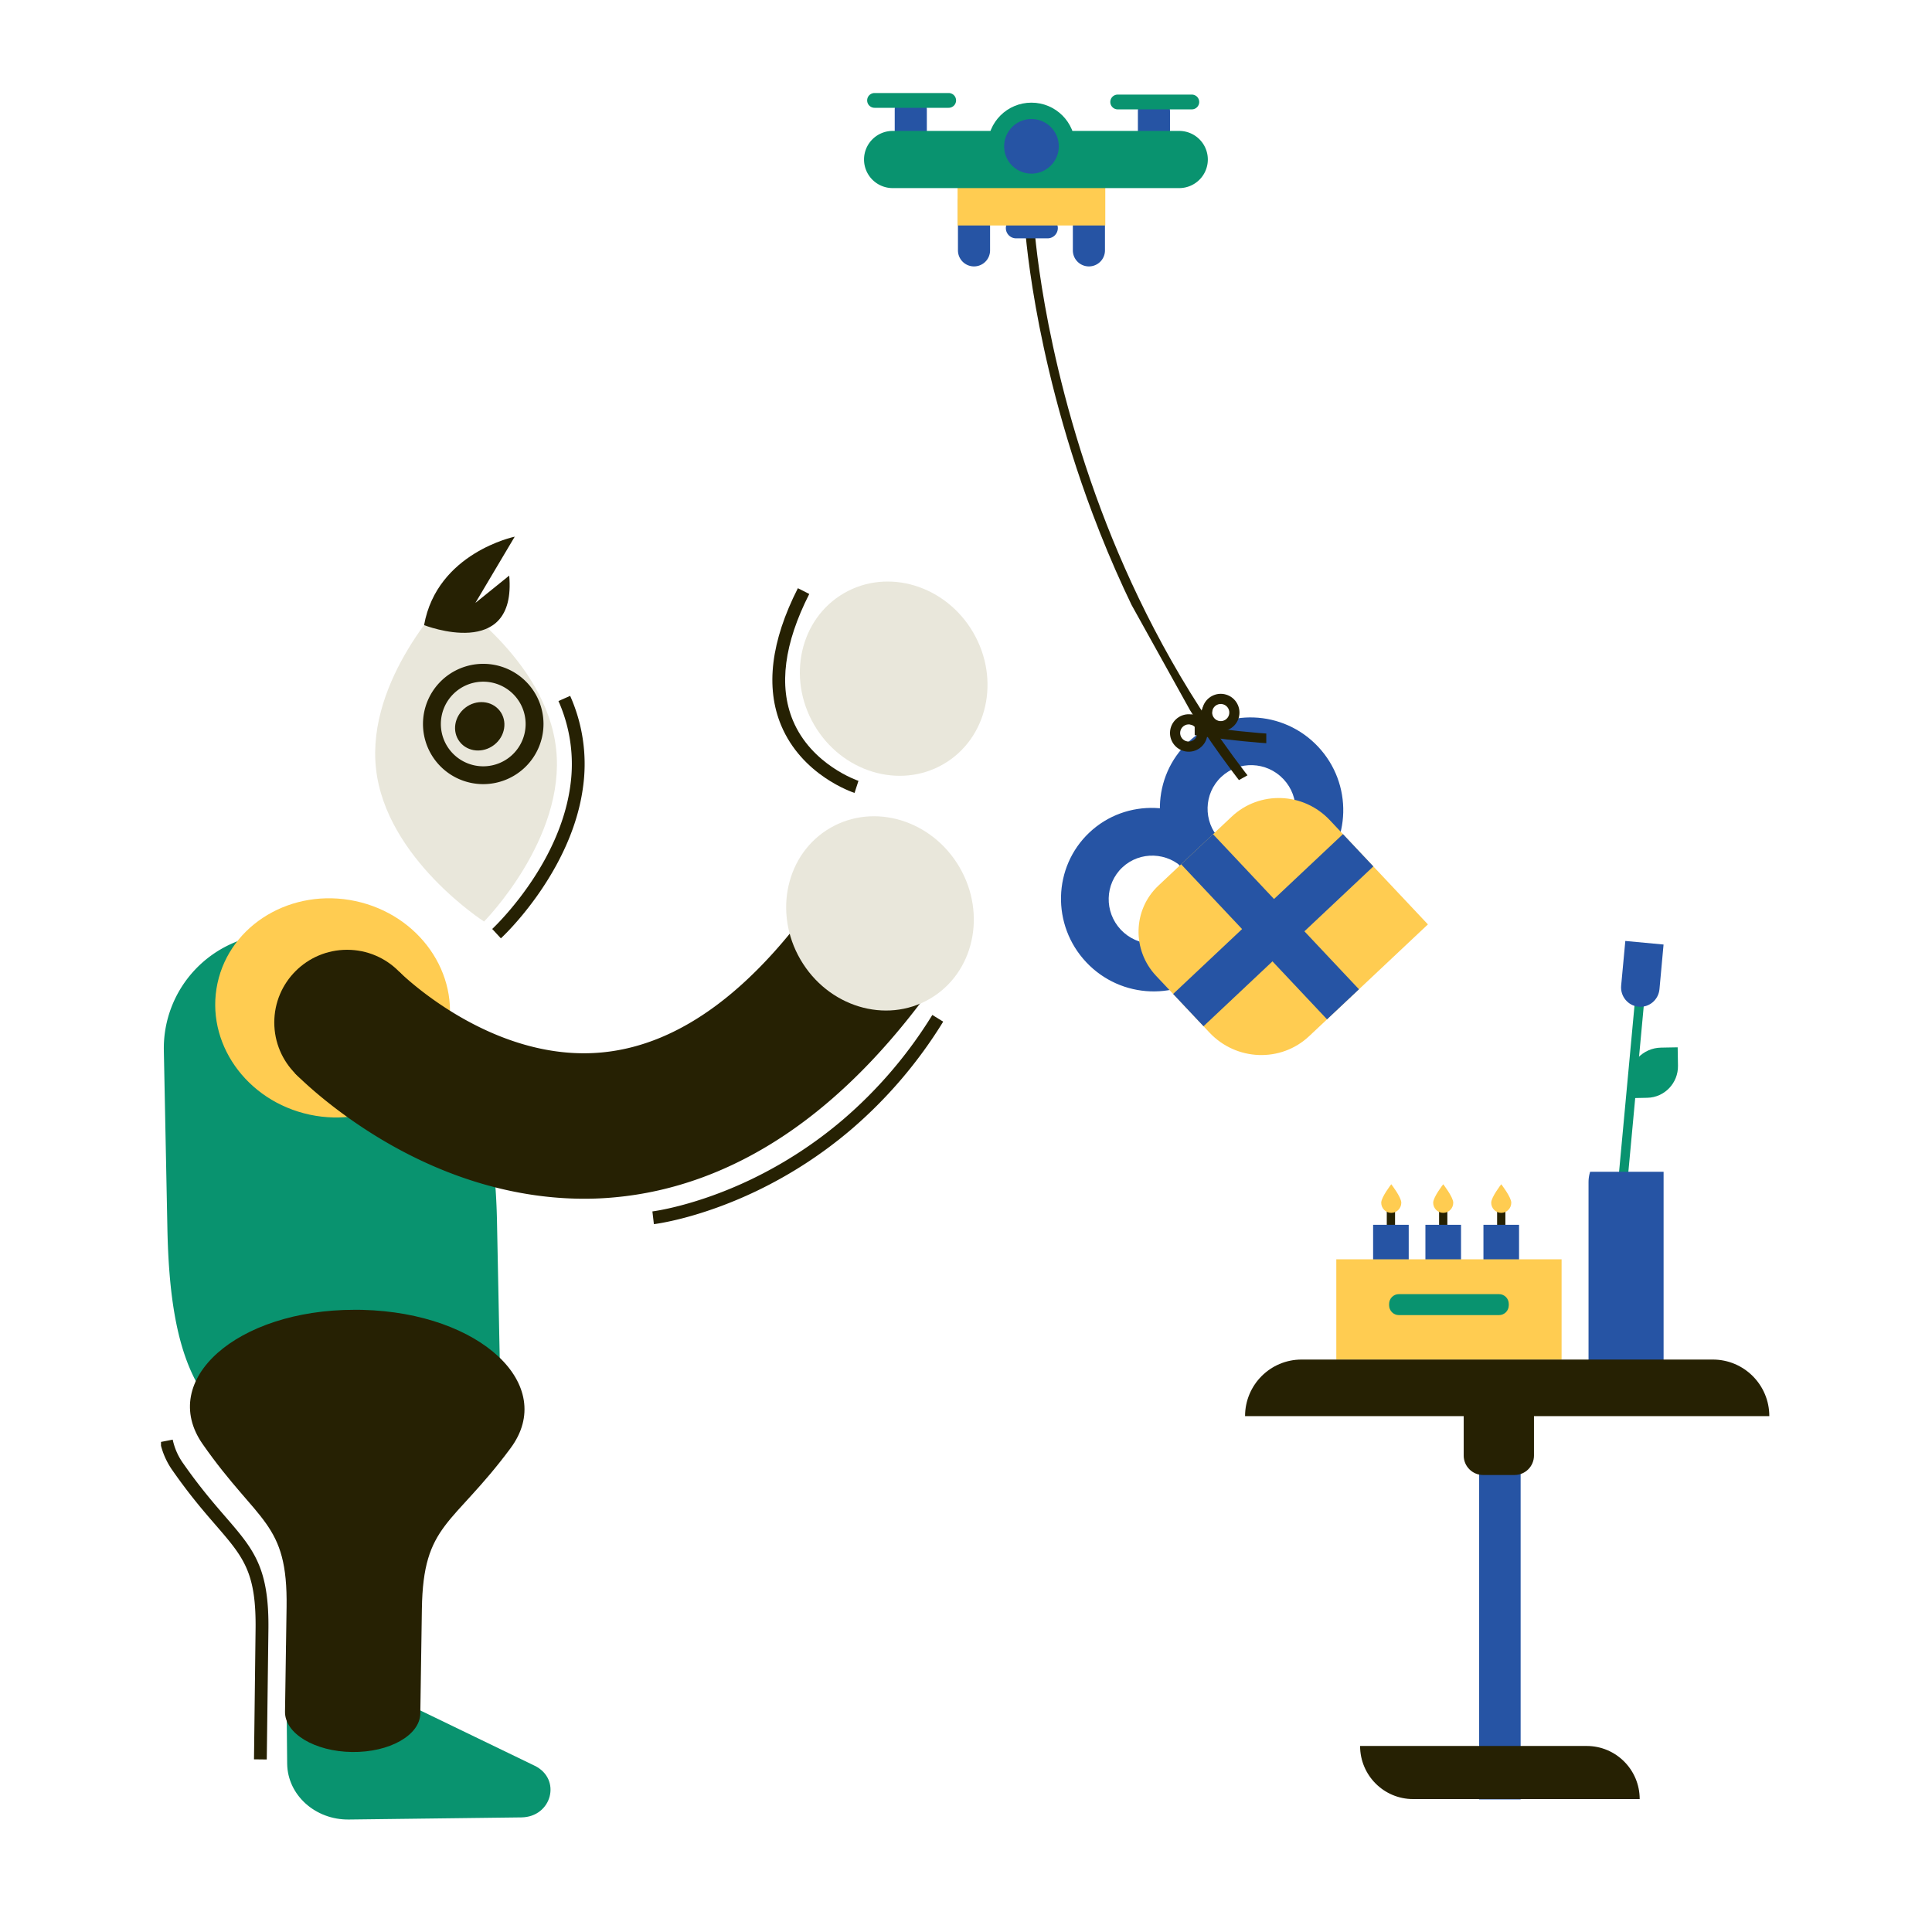 <svg xmlns="http://www.w3.org/2000/svg" version="1.1" viewBox="0 0 1080 1080" width="1080" height="1080">
<!--ITEM 1--><g><defs><clipPath id="clip-path-id-viewbox-item-1"><rect x="0.0" y="0.0" width="389.775" height="364.034"/></clipPath></defs><g transform="translate(782.0 417.0) rotate(-43.262 -88.5 83.5) scale(-0.454 0.459)"><g clip-path="url(#clip-path-id-viewbox-item-1)" transform="translate(-0.0 -0.0)"><g>
	<g>
		<path style="fill:#2654A4;" d="M277.403,224.745c-61.963,0-112.372-50.41-112.372-112.373S215.44,0,277.403,0    s112.372,50.41,112.372,112.373S339.366,224.745,277.403,224.745z M277.403,58.448c-29.734,0-53.925,24.19-53.925,53.924    s24.19,53.924,53.925,53.924s53.925-24.19,53.925-53.924S307.137,58.448,277.403,58.448z"/>
	</g>
	<g>
		<path style="fill:#2654A4;" d="M112.373,227.037c-61.963,0-112.372-50.41-112.372-112.373S50.41,2.292,112.373,2.292    s112.372,50.41,112.372,112.373S174.336,227.037,112.373,227.037z M112.373,60.74c-29.734,0-53.925,24.19-53.925,53.924    s24.19,53.924,53.925,53.924s53.925-24.19,53.925-53.924S142.107,60.74,112.373,60.74z"/>
	</g>
	<g>
		<path style="fill:#FFCC51;" d="M252.244,364.034H51.488V189.686c0-46.933,38.046-84.979,84.979-84.979H260.51    c43.149,0,78.128,34.979,78.128,78.128v94.806C338.637,325.354,299.958,364.034,252.244,364.034z"/>
	</g>
	<g>
		<rect x="51.488" y="213.077" style="fill:#2654A4;" width="287.149" height="54"/>
	</g>
	<g>
		
			<rect x="65.399" y="207.37" transform="matrix(-1.836970e-16 1 -1 -1.836970e-16 429.433 39.308)" style="fill:#2654A4;" width="259.327" height="54"/>
	</g>
</g>
</g></g></g><!--ITEM 2--><g><defs><clipPath id="clip-path-id-crop-item-2"><rect transform="scale(2.405 2.422)" x="0.0" y="0.0" width="331.0" height="70.0"/></clipPath><clipPath id="clip-path-id-viewbox-item-2"><rect x="0.0" y="0.0" width="1212.346" height="171.963"/></clipPath></defs><g clip-path="url(#clip-path-id-crop-item-2)" transform="translate(428.0 317.0) rotate(60.95 252.0 35.5) scale(0.416 0.413)"><g clip-path="url(#clip-path-id-viewbox-item-2)" transform="translate(-0.0 -0.0)"><g>
	<path style="fill:#262103;" d="M602.111,171.959c-70.24,0-141.837-5.41-214.229-16.226   c-118.881-17.761-217.939-47.119-280.105-68.619C40.334,63.788,0.395,44.354,0,44.16l5.541-11.323   c0.391,0.191,39.858,19.384,106.724,42.49c61.683,21.315,159.965,50.414,277.894,68C598.173,174.346,908.567,174.661,1205.962,0   l6.385,10.87C1079.541,88.867,933.14,139.149,777.212,160.32C720.059,168.08,661.57,171.959,602.111,171.959z"/>
</g>
</g></g></g><!--ITEM 3--><g><defs><clipPath id="clip-path-id-viewbox-item-3"><rect x="0.0" y="0.0" width="438.77" height="221.8"/></clipPath></defs><g transform="translate(483.0 52.0) rotate(0.0 96.0 48.5) scale(0.438 0.437)"><g clip-path="url(#clip-path-id-viewbox-item-3)" transform="translate(-0.0 -0.0)"><title>object_expand</title><path d="M39.17,84.25V21.53A20.49,20.49,0,0,1,59.66,1h0A20.49,20.49,0,0,1,80.15,21.53V84.25a20.49,20.49,0,0,1-20.49,20.49h0A20.49,20.49,0,0,1,39.17,84.25Z" style="fill:#2654a4;"/><path d="M119.87,201.31V138.58a20.5,20.5,0,0,1,20.5-20.49h0a20.5,20.5,0,0,1,20.49,20.49v62.73a20.5,20.5,0,0,1-20.49,20.49h0A20.5,20.5,0,0,1,119.87,201.31Z" style="fill:#2654a4;"/><path d="M266.51,201.31V138.58A20.49,20.49,0,0,1,287,118.09h0a20.49,20.49,0,0,1,20.49,20.49v62.73A20.49,20.49,0,0,1,287,221.8h0A20.49,20.49,0,0,1,266.51,201.31Z" style="fill:#2654a4;"/><path d="M194.1,159.68h40.12a13.11,13.11,0,0,1,13.11,13.11h0a13.11,13.11,0,0,1-13.11,13.11H194.1A13.1,13.1,0,0,1,181,172.79h0A13.1,13.1,0,0,1,194.1,159.68Z" style="fill:#2654a4;"/><path d="M13.42,0H108a9.46,9.46,0,0,1,9.46,9.46h0A9.46,9.46,0,0,1,108,18.91H13.42A9.45,9.45,0,0,1,4,9.46H4A9.45,9.45,0,0,1,13.42,0Z" style="fill:#09936f;"/><path d="M349.52,86.25V23.53A20.49,20.49,0,0,1,370,3h0A20.49,20.49,0,0,1,390.5,23.53V86.25A20.49,20.49,0,0,1,370,106.74h0A20.49,20.49,0,0,1,349.52,86.25Z" style="fill:#2654a4;"/><circle cx="213.64" cy="68.18" r="55.86" style="fill:#09936f;"/><rect x="119.37" y="63.41" width="188.53" height="106.02" style="fill:#ffcc51;"/><path d="M323.77,2h94.55a9.45,9.45,0,0,1,9.45,9.46h0a9.45,9.45,0,0,1-9.45,9.45H323.77a9.46,9.46,0,0,1-9.46-9.45h0A9.46,9.46,0,0,1,323.77,2Z" style="fill:#09936f;"/><path d="M36.57,48.48H402.2a36.57,36.57,0,0,1,36.57,36.57h0a36.57,36.57,0,0,1-36.57,36.57H36.57A36.57,36.57,0,0,1,0,85.05H0A36.57,36.57,0,0,1,36.57,48.48Z" style="fill:#09936f;"/><path d="M248.55,68.18a34.58,34.58,0,0,1-.18,3.55c0,.29-.06.58-.1.87a32,32,0,0,1-.6,3.41,34.87,34.87,0,0,1-34,27.08h-.38a34.82,34.82,0,0,1-21.08-7.37l0,0c-.47-.37-.94-.75-1.39-1.15a34.46,34.46,0,0,1-4.2-4.34,33.54,33.54,0,0,1-2.88-4.1c-.29-.48-.56-1-.83-1.45a35.59,35.59,0,0,1-2.94-7.43c-.15-.56-.29-1.13-.41-1.7,0-.07,0-.13,0-.2s-.09-.42-.13-.63l-.06-.35a34.88,34.88,0,0,1-.54-6.17v-.71l0-.89a34.85,34.85,0,0,1,1.07-7.13c.27-1.06.59-2.09.95-3.1a34.46,34.46,0,0,1,2.88-6.07A34.8,34.8,0,0,1,230.9,37.83c.74.42,1.46.86,2.16,1.33a35.1,35.1,0,0,1,10.49,11c.16.26.31.53.46.8.44.76.84,1.53,1.21,2.32q.74,1.56,1.32,3.18c.27.76.51,1.53.73,2.32.11.41.22.82.32,1.23l.12.5a.09.09,0,0,0,0,.05c.09.42.18.84.25,1.26a36.31,36.31,0,0,1,.49,3.77c0,.46.06.93.07,1.39S248.55,67.78,248.55,68.18Z" style="fill:#2654a4;"/></g></g></g><!--ITEM 4--><g><defs><clipPath id="clip-path-id-crop-item-4"><rect transform="scale(7.411 7.381)" x="0.0" y="17" width="22.0" height="21.0"/></clipPath><clipPath id="clip-path-id-viewbox-item-4"><rect x="0.0" y="0.0" width="333.506" height="280.476"/></clipPath></defs><g clip-path="url(#clip-path-id-crop-item-4)" transform="translate(646.0 384.0) rotate(-163.708 22.5 19.0) scale(0.135 0.135)"><g clip-path="url(#clip-path-id-viewbox-item-4)" transform="translate(-0.0 -0.0)"><g>
	<g>
		<g>
			<g>
				<path style="fill:#262103;" d="M77.566,280.476C34.796,280.476,0,245.68,0,202.91s34.796-77.565,77.565-77.565      c42.77,0,77.566,34.796,77.566,77.565S120.336,280.476,77.566,280.476z M77.566,167.345C57.955,167.345,42,183.299,42,202.91      s15.955,35.565,35.565,35.565c19.611,0,35.566-15.954,35.566-35.565S97.177,167.345,77.566,167.345z"/>
			</g>
		</g>
	</g>
	<g>
		<g>
			<g>
				<path style="fill:#262103;" d="M272.492,215.875c-33.643,0-61.014-27.371-61.014-61.014s27.371-61.014,61.014-61.014      s61.014,27.371,61.014,61.014S306.135,215.875,272.492,215.875z M272.492,135.848c-10.484,0-19.014,8.529-19.014,19.014      s8.529,19.014,19.014,19.014s19.014-8.529,19.014-19.014S282.977,135.848,272.492,135.848z"/>
			</g>
		</g>
	</g>
	<g>
		<g>
			<g>
				<path style="fill:#262103;" d="M134.453,216.839c-11.598,0-21-9.402-21-21V0h220.053v146.987c0,11.598-9.402,21-21,21      s-21-9.402-21-21V42H155.453v153.839C155.453,207.437,146.051,216.839,134.453,216.839z"/>
			</g>
		</g>
	</g>
</g>
</g></g></g><!--ITEM 5--><g><defs><clipPath id="clip-path-id-crop-item-5"><rect transform="scale(7.411 7.381)" x="0.0" y="17" width="21.0" height="21.0"/></clipPath><clipPath id="clip-path-id-viewbox-item-5"><rect x="0.0" y="0.0" width="333.506" height="280.476"/></clipPath></defs><g clip-path="url(#clip-path-id-crop-item-5)" transform="translate(697.0 380.0) rotate(98.032 -22.5 19.0) scale(-0.135 0.135)"><g clip-path="url(#clip-path-id-viewbox-item-5)" transform="translate(-0.0 -0.0)"><g>
	<g>
		<g>
			<g>
				<path style="fill:#262103;" d="M77.566,280.476C34.796,280.476,0,245.68,0,202.91s34.796-77.565,77.565-77.565      c42.77,0,77.566,34.796,77.566,77.565S120.336,280.476,77.566,280.476z M77.566,167.345C57.955,167.345,42,183.299,42,202.91      s15.955,35.565,35.565,35.565c19.611,0,35.566-15.954,35.566-35.565S97.177,167.345,77.566,167.345z"/>
			</g>
		</g>
	</g>
	<g>
		<g>
			<g>
				<path style="fill:#262103;" d="M272.492,215.875c-33.643,0-61.014-27.371-61.014-61.014s27.371-61.014,61.014-61.014      s61.014,27.371,61.014,61.014S306.135,215.875,272.492,215.875z M272.492,135.848c-10.484,0-19.014,8.529-19.014,19.014      s8.529,19.014,19.014,19.014s19.014-8.529,19.014-19.014S282.977,135.848,272.492,135.848z"/>
			</g>
		</g>
	</g>
	<g>
		<g>
			<g>
				<path style="fill:#262103;" d="M134.453,216.839c-11.598,0-21-9.402-21-21V0h220.053v146.987c0,11.598-9.402,21-21,21      s-21-9.402-21-21V42H155.453v153.839C155.453,207.437,146.051,216.839,134.453,216.839z"/>
			</g>
		</g>
	</g>
</g>
</g></g></g><!--ITEM 6--><g><defs><clipPath id="clip-path-id-crop-item-6"><rect transform="scale(2.405 2.422)" x="292.0" y="0.0" width="40" height="70.0"/></clipPath><clipPath id="clip-path-id-viewbox-item-6"><rect x="0.0" y="0.0" width="1212.346" height="171.963"/></clipPath></defs><g clip-path="url(#clip-path-id-crop-item-6)" transform="translate(1000.0 346.0) rotate(0.0 -252.0 35.5) scale(-0.416 0.413)"><g clip-path="url(#clip-path-id-viewbox-item-6)" transform="translate(-0.0 -0.0)"><g>
	<path style="fill:#262103;" d="M602.111,171.959c-70.24,0-141.837-5.41-214.229-16.226   c-118.881-17.761-217.939-47.119-280.105-68.619C40.334,63.788,0.395,44.354,0,44.16l5.541-11.323   c0.391,0.191,39.858,19.384,106.724,42.49c61.683,21.315,159.965,50.414,277.894,68C598.173,174.346,908.567,174.661,1205.962,0   l6.385,10.87C1079.541,88.867,933.14,139.149,777.212,160.32C720.059,168.08,661.57,171.959,602.111,171.959z"/>
</g>
</g></g></g><!--ITEM 7--><g><defs><clipPath id="clip-path-id-viewbox-item-7"><rect x="0.0" y="0.0" width="776.51" height="1207.29"/></clipPath></defs><g transform="translate(90.0 300.0) rotate(0.0 231.0 358.5) scale(0.595 0.594)"><g clip-path="url(#clip-path-id-viewbox-item-7)" transform="translate(-0.0 -0.0)"><ellipse cx="688.36" cy="133.63" rx="86.43" ry="93.02" transform="translate(26.13 364.18) rotate(-30.18)" style="fill:#e9e7db;"/><path d="M117.43,1043.52l1.11,111.35c.42,29.35,26.37,52.81,58,52.41l162-2c28.73-.37,38-36.07,12.63-48.57Z" style="fill:#09936f;"/><path d="M319.8,851.29l-173.66,3.47C31.24,857.05,8.31,765.76,6,650.85L2.67,483.59A107.85,107.85,0,0,1,106.29,373.68h0c152.41-3,206.33,118,209.37,270.44Z" style="fill:#09936f;"/><path d="M202,218.38c9.33,84.58,101.5,143.8,101.5,143.8s77-77.89,67.71-162.46S269.7,55.92,269.7,55.92,192.66,133.81,202,218.38Z" style="fill:#e9e7db;"/><ellipse cx="299.46" cy="178.46" rx="23.81" ry="22.12" transform="translate(-46.44 221.84) rotate(-37.94)" style="fill:#262103;"/><path d="M247.16,83.24s87.09,34.39,80-46.6L295.37,62.35,332.33,0S259.37,15.11,247.16,83.24Z" style="fill:#262103;"/><path d="M302.76,232.89a56.61,56.61,0,1,1,56.6-56.6A56.66,56.66,0,0,1,302.76,232.89Zm0-96.42a39.82,39.82,0,1,0,39.81,39.82A39.86,39.86,0,0,0,302.76,136.47Z" style="fill:#262103;"/><ellipse cx="161.22" cy="443.46" rx="102.77" ry="110.61" transform="translate(-306.2 507.97) rotate(-77.88)" style="fill:#ffcc51;"/><path d="M397.67,623.07c-62.58,0-126.78-18.4-187.32-53.92C160,539.59,129,508.24,125.64,504.76L224,409.61l-.24-.25c.85.86,86.25,86,190.71,76,74.32-7.08,145.61-60.94,211.88-160.09a68.44,68.44,0,1,1,113.8,76.06c-47.06,70.4-98.86,124.82-154,161.75-50.63,33.93-104.6,53.68-160.4,58.7C416.49,622.65,407.09,623.07,397.67,623.07Z" style="fill:#262103;"/><ellipse cx="675.5" cy="354.52" rx="86.43" ry="93.02" transform="translate(-86.66 387.66) rotate(-30.18)" style="fill:#e9e7db;"/><path d="M328.48,857.72c43.82-59.19-28-127.18-138.92-130.07-1.27,0-2.54-.06-3.82-.07h0c-1.28,0-2.55,0-3.83,0-111,0-184.78,66.14-142.75,126.43h0c52.42,75.2,80,72.68,78.82,153.47l-1.47,98.35c-.3,20.49,27.91,37.46,63,37.92h0c35.11.45,63.82-15.79,64.12-36.28l1.47-98.35c1.21-80.79,28.74-77.56,83.38-151.37Z" style="fill:#262103;"/><path d="M99.37,1150.77l-12-.14,1.47-121.46c.82-54.64-11.18-68.54-37.47-99-11-12.69-24.59-28.48-40.27-51A71.61,71.61,0,0,1-.81,852.08L11,849.77a59.67,59.67,0,0,0,10,22.57c15.32,22,28.73,37.51,39.51,50,26.62,30.83,41.28,47.82,40.39,107Z" style="fill:#262103;"/><path d="M319.33,378l-8.14-8.81,4.07,4.4-4.08-4.4c.28-.26,28.38-26.53,49.91-66.2,12.53-23.09,20.42-46.14,23.46-68.52a145.92,145.92,0,0,0-11.14-79.78l11-4.86a157.76,157.76,0,0,1,12,86.46c-3.26,23.86-11.65,48.33-24.94,72.73C349,350.37,320.53,376.92,319.33,378Z" style="fill:#262103;"/><path d="M463.07,647,461.67,635c.61-.07,40.95-5.16,93.21-30.36a399.39,399.39,0,0,0,85.55-55.78,418.72,418.72,0,0,0,84.24-98.75l10.2,6.31A430.16,430.16,0,0,1,648,558.25a411.26,411.26,0,0,1-88.33,57.47C505.51,641.72,464.78,646.76,463.07,647Zm-.7-6-.71-6h0Z" style="fill:#262103;"/><path d="M651.59,241.15c-2-.65-49.36-16.46-69-63.65-14.85-35.74-9.55-79.15,15.76-129l10.7,5.43c-23.62,46.55-28.81,86.55-15.43,118.88,17.41,42.06,61.21,56.82,61.65,57Z" style="fill:#262103;"/><circle cx="174.84" cy="457.19" r="68.41" style="fill:#262103;"/></g></g></g><!--ITEM 8--><g><defs><clipPath id="clip-path-id-viewbox-item-8"><rect x="0.0" y="0.0" width="92.7" height="472.4"/></clipPath></defs><g transform="translate(938.0 526.0) rotate(0.0 -20.0 102.5) scale(-0.431 0.434)"><g clip-path="url(#clip-path-id-viewbox-item-8)" transform="translate(-0.0 -0.0)"><g>
	<g>
		
			<rect x="61.8" y="67.2" transform="matrix(0.996 -9.308937e-02 9.308937e-02 0.996 -24.839 7.488)" width="12" height="405.5" style="fill:#09936F;"/>
	</g>
	<g>
		<path d="M63.6,202.5L39.9,202c-22.5-0.4-40.3-19-39.9-41.4L0.4,137l21.6,0.4c23.6,0.4,42.3,19.9,41.9,43.5L63.6,202.5    z" style="fill:#09936F;"/>
	</g>
	<g>
		<path d="M51.2,84.7L51.2,84.7C37.4,86,25.3,75.9,24,62.1L18.7,4.6L68.3,0l5.4,57.5C75,71.2,64.9,83.4,51.2,84.7z" style="fill:#2654A4;"/>
	</g>
</g>
</g></g></g><!--ITEM 9--><g><defs><clipPath id="clip-path-id-crop-item-9"><rect transform="scale(2.235 2.238)" x="0.0" y="45" width="42.0" height="111.0"/></clipPath><clipPath id="clip-path-id-viewbox-item-9"><rect x="0.0" y="0.0" width="96.121" height="349.092"/></clipPath></defs><g clip-path="url(#clip-path-id-crop-item-9)" transform="translate(888.0 610.0) rotate(0.0 21.5 78.0) scale(0.447 0.447)"><g clip-path="url(#clip-path-id-viewbox-item-9)" transform="translate(-0.0 -0.0)"><g>
	<g>
		<g>
			<path style="fill:#2654a4;" d="M66.788,55.109V19.031h0c5.333,0,9.656-4.017,9.656-8.972V0H19.678v10.06     c0,4.955,4.323,8.972,9.656,8.972h0l0,36.078c0,9.228-4.198,18.143-11.856,24.019C6.803,87.319,0,99.71,0,113.577v235.515h96.121     V113.577c0-13.867-6.803-26.258-17.478-34.449C70.986,73.252,66.788,64.338,66.788,55.109z"/>
		</g>
	</g>
</g>
</g></g></g><!--ITEM 10--><g><defs><clipPath id="clip-path-id-viewbox-item-10"><rect x="0.0" y="0.0" width="327.113" height="252.865"/></clipPath></defs><g transform="translate(747.0 662.0) rotate(0.0 63.0 49.0) scale(0.385 0.388)"><g clip-path="url(#clip-path-id-viewbox-item-10)" transform="translate(-0.0 -0.0)"><g>
	<g>
		<rect x="73.301" y="31.66" style="fill:#262103;" width="12" height="36.383"/>
	</g>
	<g>
		<rect x="149.241" y="31.66" style="fill:#262103;" width="12" height="36.383"/>
	</g>
	<g>
		<rect x="233.497" y="31.66" style="fill:#262103;" width="12" height="36.383"/>
	</g>
	<g>
		<rect x="53.45" y="58.45" style="fill:#2654A4;" width="51.702" height="137.098"/>
	</g>
	<g>
		<rect x="129.39" y="58.45" style="fill:#2654A4;" width="51.702" height="137.098"/>
	</g>
	<g>
		<rect x="213.646" y="58.45" style="fill:#2654A4;" width="51.702" height="137.098"/>
	</g>
	<g>
		<rect y="108.125" style="fill:#FFCC51;" width="327.113" height="144.74"/>
	</g>
	<g>
		<path style="fill:#09936F;" d="M236.299,188.534H90.814c-7.81,0-14.141-6.331-14.141-14.141v-1.928    c0-7.81,6.331-14.141,14.141-14.141h145.485c7.81,0,14.141,6.331,14.141,14.141v1.928    C250.441,182.203,244.109,188.534,236.299,188.534z"/>
	</g>
	<g>
		<path style="fill:#FFCC51;" d="M94.382,26.641C94.382,18.59,79.804,0,79.804,0S65.227,18.59,65.227,26.641    s6.527,14.578,14.578,14.578S94.382,34.692,94.382,26.641z"/>
	</g>
	<g>
		<path style="fill:#FFCC51;" d="M169.819,26.641C169.819,18.59,155.241,0,155.241,0s-14.578,18.59-14.578,26.641    s6.527,14.578,14.578,14.578S169.819,34.692,169.819,26.641z"/>
	</g>
	<g>
		<path style="fill:#FFCC51;" d="M254.074,26.641C254.074,18.59,239.497,0,239.497,0s-14.578,18.59-14.578,26.641    s6.527,14.578,14.578,14.578S254.074,34.692,254.074,26.641z"/>
	</g>
</g>
</g></g></g><!--ITEM 11--><g><defs><clipPath id="clip-path-id-viewbox-item-11"><rect x="0.0" y="0.0" width="584.94" height="489.807"/></clipPath></defs><g transform="translate(696.0 760.0) rotate(0.0 146.5 123.0) scale(0.501 0.502)"><g clip-path="url(#clip-path-id-viewbox-item-11)" transform="translate(-0.0 -0.0)"><g>
	<g>
		<g>
			<g>
				<rect x="261.188" y="47.567" style="fill:#2654A4;" width="46.281" height="442.241"/>
			</g>
		</g>
	</g>
	<g>
		<g>
			<g>
				<path style="fill:#262103;" d="M300.666,128.558h-35.032c-11.981,0-21.694-9.713-21.694-21.694V12.213h78.421v94.651      C322.36,118.845,312.647,128.558,300.666,128.558z"/>
			</g>
		</g>
	</g>
	<g>
		<g>
			<g>
				<path style="fill:#262103;" d="M440.312,489.432H187.481c-32.66,0-59.137-26.476-59.137-59.137v0h252.831      C413.836,430.295,440.312,456.772,440.312,489.432L440.312,489.432z"/>
			</g>
		</g>
	</g>
	<g>
		<g>
			<g>
				<path style="fill:#262103;" d="M584.94,62.994H0v0C0,28.203,28.203,0,62.994,0h458.953C556.737,0,584.94,28.203,584.94,62.994      L584.94,62.994z"/>
			</g>
		</g>
	</g>
</g>
</g></g></g></svg>